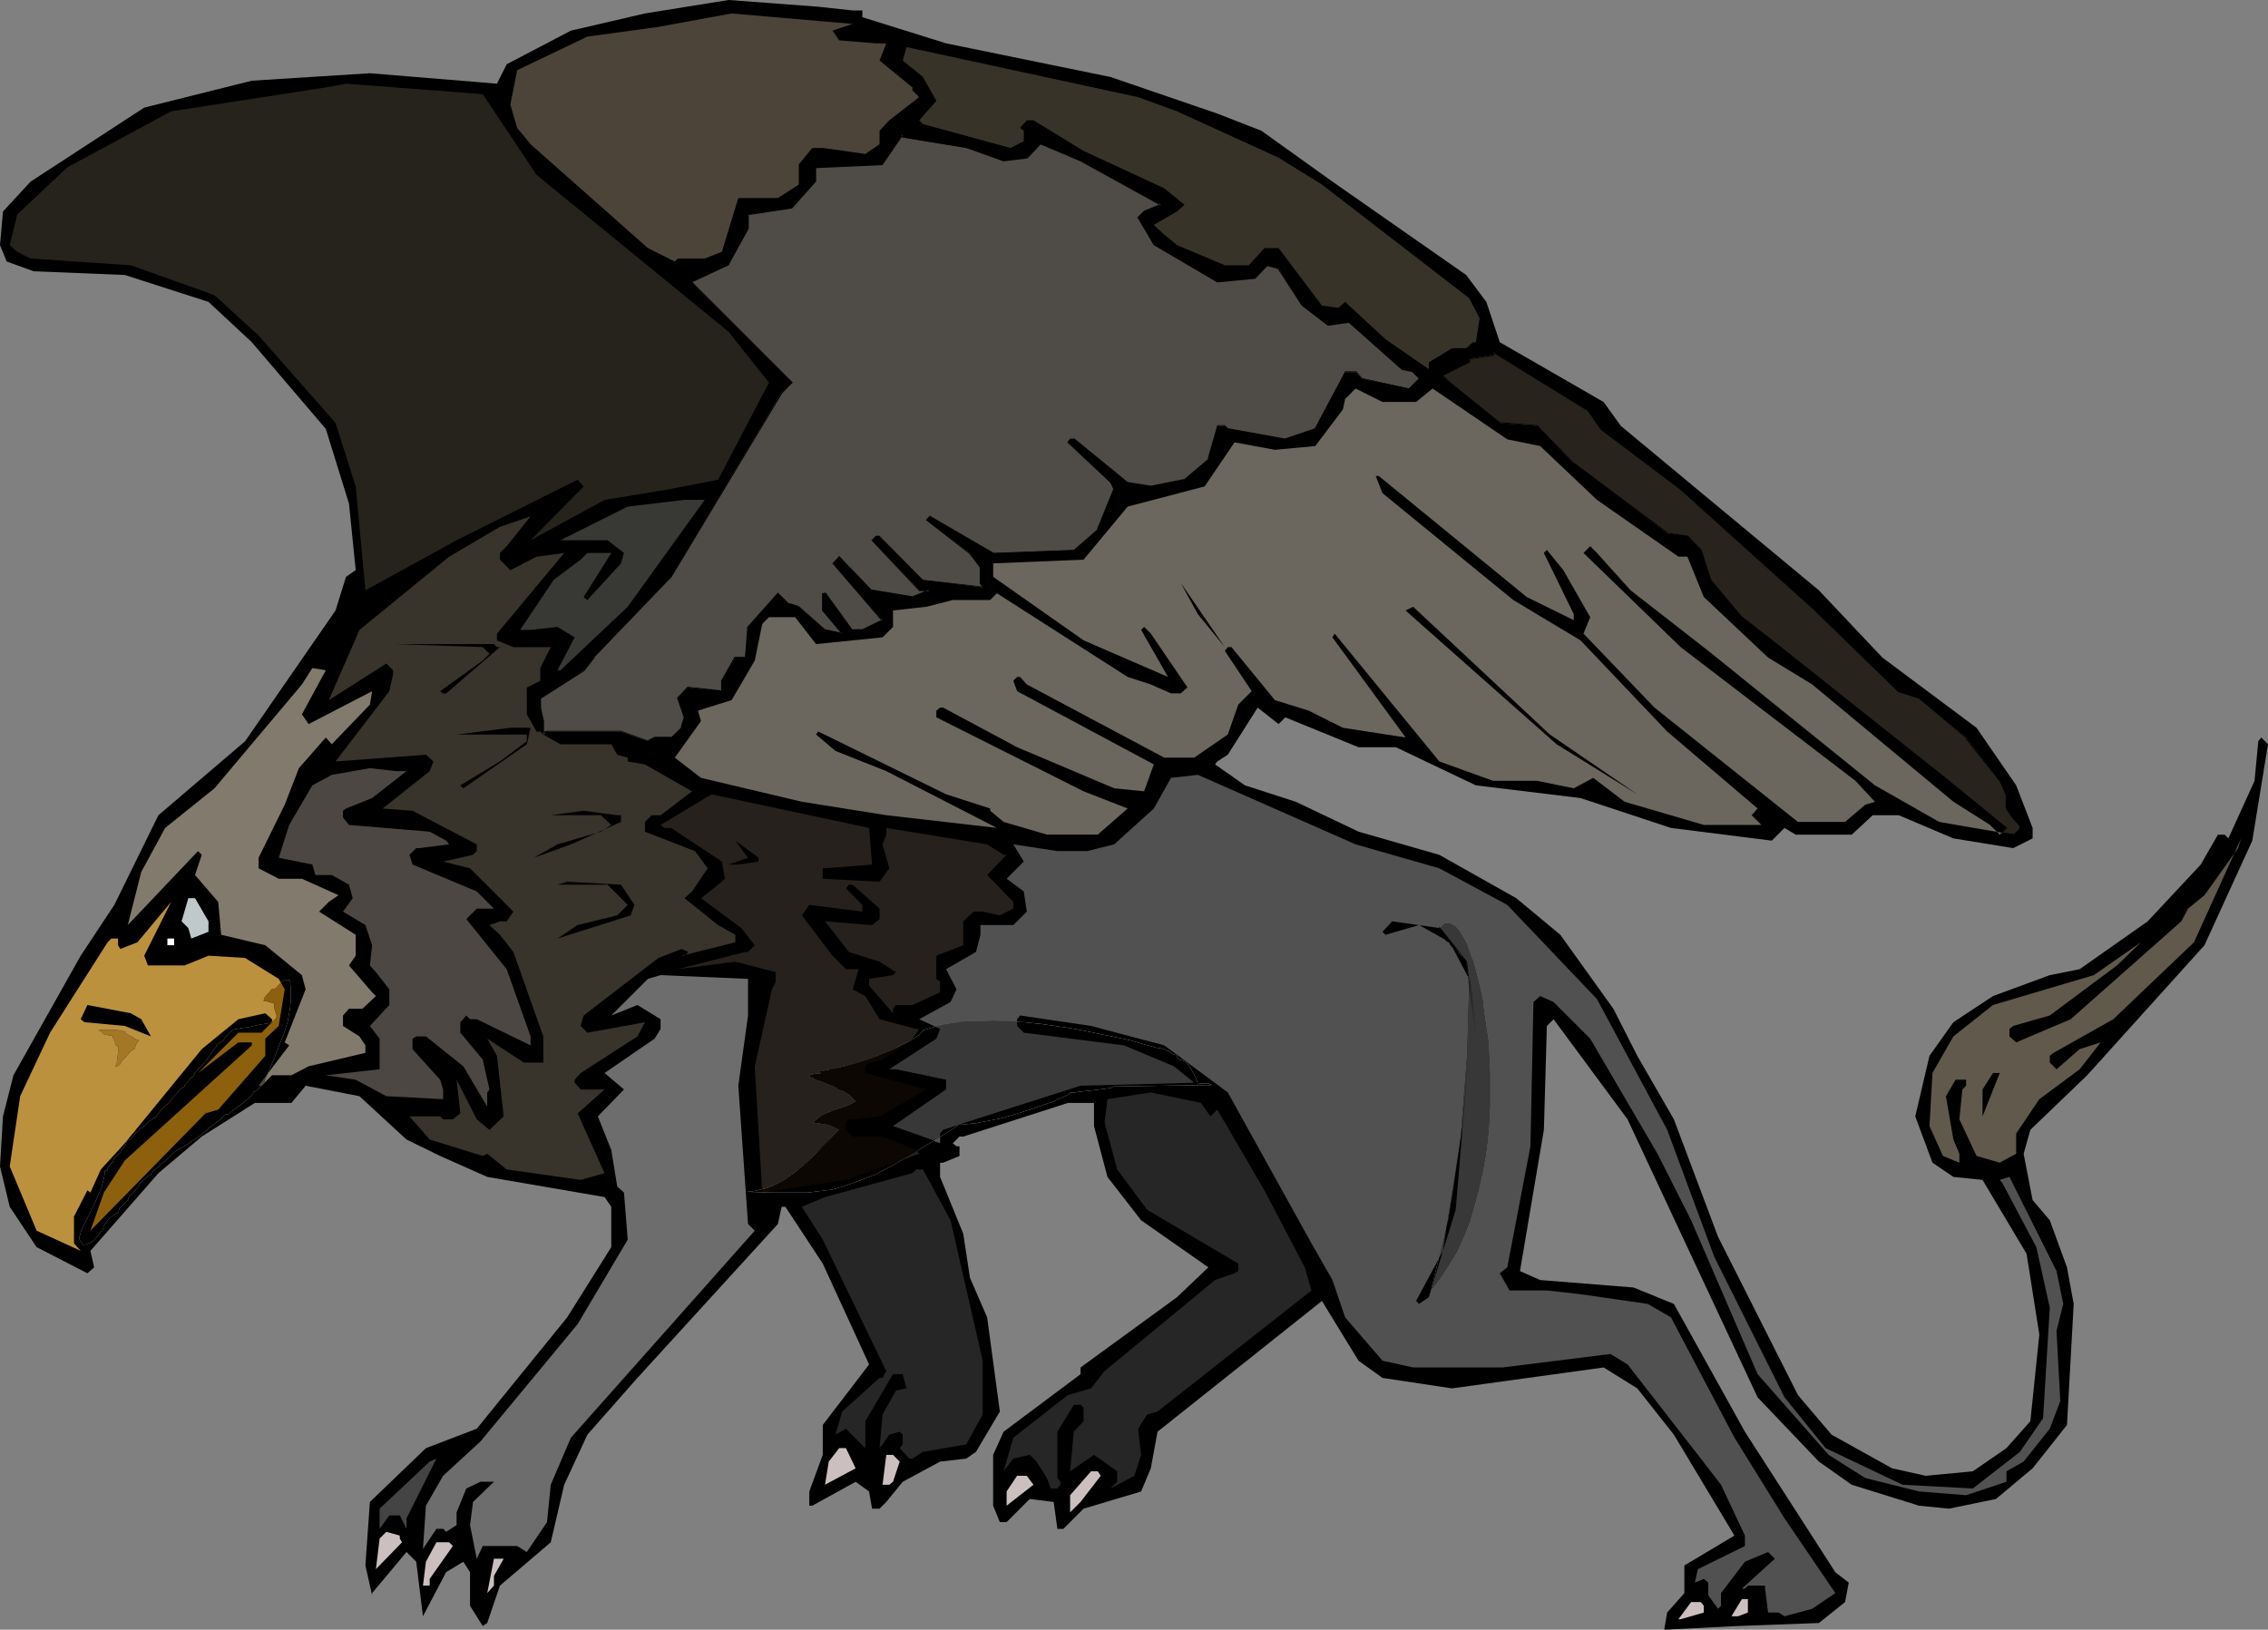 <?xml version="1.0" encoding="UTF-8" standalone="no"?>
<svg
   version="1.0"
   width="129.766mm"
   height="93.259mm"
   id="svg78"
   sodipodi:docname="Griffin 09.wmf"
   xmlns:inkscape="http://www.inkscape.org/namespaces/inkscape"
   xmlns:sodipodi="http://sodipodi.sourceforge.net/DTD/sodipodi-0.dtd"
   xmlns="http://www.w3.org/2000/svg"
   xmlns:svg="http://www.w3.org/2000/svg">
  <rect width="100%" height="100%" fill="#808080" stroke="none"/>
  <sodipodi:namedview
     id="namedview78"
     pagecolor="#ffffff"
     bordercolor="#000000"
     borderopacity="0.25"
     inkscape:showpageshadow="2"
     inkscape:pageopacity="0.0"
     inkscape:pagecheckerboard="0"
     inkscape:deskcolor="#d1d1d1"
     inkscape:document-units="mm" />
  <defs
     id="defs1">
    <pattern
       id="WMFhbasepattern"
       patternUnits="userSpaceOnUse"
       width="6"
       height="6"
       x="0"
       y="0" />
  </defs>
  <path
     style="fill:#000000;fill-opacity:1;fill-rule:evenodd;stroke:none"
     d="m 184.385,2.263 h 2.101 v 1.455 l 18.099,5.656 35.552,7.273 23.109,7.919 9.534,3.717 15.352,10.99 28.926,20.201 4.363,5.818 2.909,8.727 22.462,12.929 3.717,5.172 42.824,35.555 13.736,14.545 20.362,15.191 8.565,12.444 3.555,9.212 v 2.263 l -4.202,2.101 -12.928,-2.101 -11.797,-5.01 h -5.656 l -4.525,4.202 h -12.12 l -2.424,-1.455 -2.747,2.747 -21.816,-2.747 -19.554,-6.464 -22.624,-2.747 -17.291,-8.242 h -8.08 l -15.837,-6.464 -1.454,1.454 -4.525,-3.555 -6.464,10.182 -2.262,1.454 -0.485,0.646 6.464,4.525 10.989,3.555 13.574,6.464 17.453,5.01 16.645,9.373 9.534,7.919 11.474,16 5.171,10.182 7.918,13.737 9.534,25.373 17.291,34.262 7.272,8.565 13.09,7.273 7.272,1.616 10.181,-0.97 7.272,-5.01 5.171,-5.818 1.939,-18.747 -2.747,-17.454 -9.534,-16 -6.302,-0.646 -4.525,-3.071 -3.717,-10.02 3.07,-13.091 5.171,-7.273 8.565,-5.656 12.282,-4.525 6.464,-1.293 14.706,-10.343 11.474,-12.282 3.717,-6.464 h 1.454 l 0.808,0.808 5.656,-12.444 0.808,-8.565 0.646,-0.808 1.454,1.454 -3.394,20.848 -10.342,22.626 -25.371,28.12 -12.282,11.798 -1.454,5.172 1.939,10.02 3.717,4.364 3.717,10.182 1.454,7.919 -1.454,26.181 -7.434,9.373 -7.918,6.626 -10.181,2.101 -6.464,-0.646 -14.544,-4.525 -7.11,-5.01 -13.251,-13.899 -28.118,-60.12 -15.998,-21.656 -1.454,1.455 -0.646,22.464 -5.171,30.545 4.363,1.939 20.2,1.616 8.726,3.555 15.352,27.636 19.554,30.383 2.909,2.263 -0.808,4.202 -5.656,4.525 -17.453,0.646 -15.998,0.808 0.646,-3.717 3.717,-4.202 v -5.98 l 10.827,-6.464 -13.09,-21.818 -7.918,-10.02 -7.272,-4.525 -32.805,4.525 -15.029,-2.263 -5.171,-3.717 -7.918,-12.929 -35.552,28.282 -1.454,7.919 -2.101,5.01 -12.443,3.717 -4.363,4.364 h -1.293 l -0.808,-5.818 -5.171,-0.646 -5.01,5.01 h -1.454 l -1.454,-3.555 v -10.99 l 2.262,-5.01 16.645,-12.444 v -1.455 l 20.846,-15.192 6.787,-6.464 -14.544,-10.182 -7.272,-9.373 -2.909,-10.99 v -5.01 h -5.656 l -22.624,7.273 h -0.808 l -1.454,1.454 0.808,0.646 h 0.646 v 2.101 l -3.555,1.455 h -0.646 v 3.071 l 5.01,12.282 1.454,9.535 3.717,8.565 2.747,20.363 -5.171,8.727 -2.101,1.454 -5.656,0.646 -8.08,4.364 -3.555,4.364 -1.454,1.454 h -1.616 l -0.646,-3.717 -2.909,-2.101 -9.373,5.172 h -0.646 v -3.071 l 2.909,-7.919 v -6.464 l 10.019,-13.091 -10.019,-21.818 -8.08,-12.283 h -0.808 l -0.808,3.717 -30.381,33.292 -10.827,12.283 -5.01,10.828 -2.909,12.444 -10.989,9.373 -2.747,8.081 -0.97,0.646 -2.747,-4.364 v -7.273 l -1.454,-2.263 -3.717,2.263 -5.01,9.535 -1.454,-11.798 -2.101,-2.101 -7.434,8.889 v 0.485 l -1.454,-6.464 0.97,-13.737 12.12,-11.636 10.989,-4.202 19.554,-24.08 9.534,-15.191 v -8.727 l -1.454,-2.101 -25.371,-4.364 -10.181,-4.525 -7.272,-3.555 -10.181,-9.373 -11.635,-2.263 -3.07,3.717 h -7.918 l -11.474,7.273 -9.373,7.919 -14.706,16.808 0.808,3.555 -1.454,1.293 L 7.918,269.73 2.101,261.003 0,252.276 0.646,241.448 2.909,232.559 17.453,206.701 l 7.272,-10.99 9.534,-19.393 18.746,-16 19.554,-28.282 2.262,-7.273 2.101,-1.455 L 75.467,108.926 70.458,92.765 54.459,74.018 45.086,65.291 26.987,59.473 7.272,58.665 1.454,56.564 0,53.009 0.646,45.736 6.626,39.272 31.189,23.272 54.459,17.454 79.992,15.838 l 27.472,2.263 2.101,-4.202 L 123.462,6.626 139.461,2.909 157.56,0 176.952,1.455 Z"
     id="path1" />
  <path
     style="fill:#4c4438;fill-opacity:1;fill-rule:evenodd;stroke:none"
     d="m 180.022,6.626 1.454,2.101 7.918,0.646 h 2.262 l -1.454,3.717 7.11,5.818 v 0.646 l 1.454,1.455 -6.464,5.01 -2.101,2.263 v 2.909 l -3.07,2.101 -9.211,-1.293 h -2.262 l -2.909,3.555 v 4.364 l -4.525,2.909 h -8.565 l -3.555,11.636 -3.717,1.455 h -5.818 l -0.646,0.646 -5.818,-2.909 -25.371,-22.464 -2.909,-3.555 -1.454,-5.01 1.454,-7.434 15.19,-7.273 15.352,-2.101 15.837,-2.909 26.179,2.263 z"
     id="path2" />
  <path
     style="fill:#383328;fill-opacity:1;fill-rule:evenodd;stroke:none"
     d="m 246.117,21.01 8.403,3.071 21.978,10.02 9.373,5.818 31.835,24.565 2.262,4.364 -0.808,5.172 h -0.646 l -1.454,1.293 h -3.07 l -5.01,3.071 v 1.455 l -9.373,-6.464 -8.726,-8.081 -1.454,1.293 -3.555,-0.485 -9.373,-12.444 h -3.07 l -3.394,3.717 h -5.171 l -10.342,-4.364 -2.747,-2.263 -2.262,-2.101 5.01,-2.909 1.616,-1.455 -4.363,-3.555 -17.453,-8.081 -10.827,-6.626 h -1.454 l -1.454,1.616 0.808,0.646 v 2.263 l -2.909,1.455 -18.907,-5.172 -0.808,-0.808 3.717,-4.202 -2.909,-5.172 -4.363,-3.555 0.808,-2.909 20.2,4.364 z"
     id="path3" />
  <path
     style="fill:#26231c;fill-opacity:1;fill-rule:evenodd;stroke:none"
     d="m 116.029,37.817 41.531,33.938 8.726,10.99 -10.989,21.01 -10.827,2.101 -13.736,2.263 -15.998,8.727 11.474,-11.636 -1.293,-1.455 L 98.737,116.845 79.022,127.673 76.922,105.209 72.558,91.472 55.914,72.564 46.379,63.837 28.28,57.372 6.626,55.918 3.717,54.463 2.101,53.009 3.717,46.383 14.544,36.201 37.006,24.08 70.458,18.909 l 4.363,-0.808 29.573,2.263 z"
     id="path4" />
  <path
     style="fill:#38332b;fill-opacity:1;fill-rule:evenodd;stroke:none"
     d="m 208.949,31.999 8.08,2.747 5.01,-0.646 2.909,-2.909 8.726,3.555 17.453,9.535 -3.717,1.455 -1.293,1.293 3.394,5.98 13.736,7.919 8.08,-0.808 2.909,-2.747 2.262,0.646 5.01,8.081 5.818,4.202 4.363,-0.646 11.635,10.182 2.262,0.646 1.293,1.455 -2.101,2.101 -10.181,-2.101 -1.454,-1.455 h -2.262 l -6.464,12.282 -6.464,2.263 -12.443,-2.263 -0.646,-0.646 h -1.616 l -1.939,7.273 -5.171,4.364 -7.272,1.455 -5.01,-0.808 -11.635,-9.373 h -0.808 l -0.485,0.646 9.211,8.727 0.808,1.454 -3.555,8.727 -5.171,4.364 -17.453,0.646 -13.736,-7.919 -0.646,0.808 9.373,7.111 2.262,3.071 v 3.394 l 0.485,0.97 -12.928,-1.616 -9.373,-9.373 h -0.808 l -0.808,0.808 10.181,10.828 h 2.262 l -3.717,1.455 -8.726,-1.455 -7.11,-7.273 -1.454,1.455 10.827,12.282 -4.363,2.101 h -2.101 l -5.979,-7.919 h -0.485 v 3.717 l 4.202,5.01 -3.717,-0.808 -5.656,-5.01 -2.101,-0.646 -2.424,-2.263 -6.464,7.273 -0.646,6.626 h -2.101 l -2.909,5.01 v 2.263 l -7.272,-0.808 -2.262,2.263 1.454,4.202 -0.646,2.263 -2.262,2.101 h -3.555 l -1.454,0.808 -5.818,-2.101 h -15.998 l -0.808,0.646 3.717,2.101 h 10.989 l 1.293,2.263 2.262,0.646 v 0.808 l 3.717,0.646 10.181,5.818 -6.787,5.172 h -1.939 l -1.454,1.455 v 2.101 l 10.827,4.202 2.747,3.717 -3.394,5.01 -1.616,1.454 7.272,5.818 3.717,2.101 v 1.616 l -11.635,2.909 h 0.646 l 0.808,-0.808 -1.454,-0.646 -5.01,1.939 -16.16,12.444 -0.646,2.263 1.454,1.454 12.443,-2.263 -1.616,3.071 -12.282,7.919 -1.293,1.454 v 0.646 l 1.293,1.455 h 5.171 l -5.818,5.172 5.818,12.929 -5.171,1.455 -15.998,-2.263 -4.202,-3.394 -0.97,0.485 -11.474,-3.555 -4.363,-5.01 h 6.626 l 0.646,0.646 h 2.101 l 1.616,-1.293 -0.808,-7.273 4.363,8.565 2.747,2.263 3.07,-2.909 -1.454,-13.091 -2.101,-3.717 7.918,5.172 h 4.202 v -5.656 l -6.464,-18.262 -2.909,-3.717 -2.262,-2.101 2.262,-0.808 h 1.454 l 1.454,-2.101 -9.373,-9.373 -5.818,-1.454 6.464,-1.455 0.808,-0.808 v -1.454 l -13.898,-7.273 -6.464,-0.485 10.181,-8.081 0.808,-2.101 -1.616,-1.454 -19.554,1.454 11.635,-15.191 0.808,-3.717 v -0.808 l -1.454,-1.455 -12.443,7.919 6.626,-15.192 19.392,-15.838 10.989,-6.464 6.626,-2.263 0.646,-0.808 -5.818,7.273 -1.454,1.454 v 1.455 l 2.262,2.263 5.656,-2.909 5.979,-0.808 -14.544,17.454 v 1.455 l 3.555,1.454 h 8.08 l -2.262,4.525 v 2.747 l -2.909,1.455 v 5.818 l 2.101,3.717 h 0.808 l 0.646,0.646 v -2.909 l -0.646,-2.909 v -2.101 l 9.373,-5.98 2.262,-2.747 16.645,-17.454 23.917,-39.918 2.262,-2.101 -19.715,-19.555 -1.939,-2.263 7.918,-3.555 4.202,-7.919 v -3.071 l 9.534,-1.455 5.171,-5.656 v -3.071 l 14.382,-0.646 4.363,-6.464 v 0.646 z"
     id="path5" />
  <path
     style="fill:#000000;fill-opacity:1;fill-rule:evenodd;stroke:none"
     d="m 208.949,49.938 -1.454,1.455 -17.291,-5.01 -8.08,-3.555 h 4.363 l 17.453,7.111 h 2.101 l 0.808,-0.485 -5.01,-8.242 -3.07,-1.293 -2.101,-3.717 12.282,12.444 z"
     id="path6" />
  <path
     style="fill:#000000;fill-opacity:1;fill-rule:evenodd;stroke:none"
     d="m 241.592,55.918 -0.646,2.747 -16.806,-4.202 -10.666,-4.525 -0.97,0.808 6.626,7.273 -0.646,2.101 -1.454,1.455 0.646,0.808 h -14.382 v -1.455 l 5.01,1.455 7.918,-2.263 1.454,-1.455 -0.646,-2.747 -3.555,-3.717 -0.97,-3.555 h 0.97 l 0.646,-0.646 5.01,4.202 20.362,5.172 0.646,-0.808 -9.211,-8.565 -10.342,-8.081 18.907,13.091 z"
     id="path7" />
  <path
     style="fill:#000000;fill-opacity:1;fill-rule:evenodd;stroke:none"
     d="m 175.659,65.291 -1.454,1.293 h -3.555 l -3.717,-2.747 v -1.455 l 4.363,2.909 h 2.101 v -4.364 l -8.565,-12.929 10.827,15.192 z"
     id="path8" />
  <path
     style="fill:#000000;fill-opacity:1;fill-rule:evenodd;stroke:none"
     d="m 206.04,78.382 -2.101,0.646 -11.635,-4.202 -9.373,-5.98 18.907,8.727 h 2.101 l 1.616,-1.455 -5.979,-8.727 -10.989,-10.02 17.453,16 z"
     id="path9" />
  <path
     style="fill:#000000;fill-opacity:1;fill-rule:evenodd;stroke:none"
     d="m 236.582,74.826 -0.646,1.939 -5.979,1.616 -16.483,-4.364 -0.97,-0.646 16.16,3.394 5.656,-0.646 v -2.101 l -5.01,-5.172 -8.726,-5.01 10.827,5.818 z"
     id="path10" />
  <path
     style="fill:#000000;fill-opacity:1;fill-rule:evenodd;stroke:none"
     d="m 261.307,72.564 v 2.747 l -3.717,2.263 -13.736,-3.555 -2.262,-1.455 -0.646,-0.808 v -2.101 l 5.818,4.364 9.373,2.101 2.101,-0.808 h 0.808 l 0.646,-0.485 V 72.564 l -7.11,-7.273 6.464,5.01 z"
     id="path11" />
  <path
     style="fill:#000000;fill-opacity:1;fill-rule:evenodd;stroke:none"
     d="m 276.497,81.937 -1.454,1.616 -8.726,-3.071 -2.262,-2.101 2.262,-0.808 5.656,3.717 h 1.454 l 1.616,-1.455 -3.07,-3.717 -0.646,0.646 -0.646,-0.646 0.646,-0.808 -2.909,-4.202 8.08,8.727 z"
     id="path12" />
  <path
     style="fill:#6b665e;fill-opacity:1;fill-rule:evenodd;stroke:none"
     d="m 346.147,92.765 17.291,13.091 29.088,26.181 18.099,17.454 4.363,1.454 10.181,8.565 7.272,9.373 1.454,2.909 v 3.071 l 1.454,1.939 1.454,1.616 v 0.646 l -1.454,1.455 -15.998,-2.747 -13.898,-7.919 -36.037,-29.09 -16.806,-13.091 -7.272,-8.081 -1.454,-1.454 -1.454,1.454 21.008,20.363 37.814,28.929 4.202,4.525 -2.101,0.646 -4.363,3.717 h -10.181 l -31.027,-24.727 -15.352,-16 1.454,-3.555 -5.818,-10.182 -3.555,-4.364 -0.646,0.646 6.464,13.252 v 1.293 l -10.181,-5.01 -31.997,-26.181 h -0.646 l 1.454,3.717 28.28,23.11 14.544,8.727 18.746,19.717 19.554,16.646 -1.293,1.455 2.101,2.101 h -12.443 l -17.13,-5.01 -6.787,-5.172 -4.202,2.263 -7.918,-1.616 h -9.534 l -11.635,-4.202 -22.624,-27.636 -0.485,0.808 15.837,21.656 -13.574,-2.101 -7.434,-3.717 -7.272,-2.263 -8.726,-10.666 -0.646,-0.808 h -0.808 l -0.646,0.808 5.818,8.727 -2.909,2.909 -2.262,6.464 -7.272,5.01 h -6.464 l -29.734,-15.838 -1.454,-1.616 h -0.646 l -0.808,0.808 0.808,2.263 29.573,15.838 -2.101,5.818 -6.464,-0.646 -21.008,-8.889 -15.998,-8.565 h -0.646 l -0.808,0.646 v 1.455 l 31.835,16 9.534,3.717 -6.464,5.656 h -10.989 l -9.373,-2.747 -2.909,-2.424 v -0.485 l -9.534,-3.071 -27.634,-13.575 -0.485,0.646 4.202,3.555 10.989,4.364 23.917,12.282 -23.917,-2.747 -18.261,-2.909 -21.816,-5.172 -5.656,-4.364 5.656,-7.919 -0.646,-2.263 7.272,-2.263 5.01,-8.565 1.616,-7.919 1.454,-1.455 h 5.656 l 4.525,5.818 14.382,-1.455 2.262,-2.263 v -3.555 l 7.272,-0.808 5.656,-1.455 h 8.08 l 1.454,-1.454 28.28,18.101 5.01,1.616 4.363,1.939 h 2.101 l 1.454,-1.293 -7.918,-11.636 -1.454,-1.454 -0.646,0.646 5.818,10.182 -18.261,-7.919 -19.554,-13.737 v -2.909 l 19.554,-0.808 9.534,-11.474 16.645,-4.364 6.464,-9.535 8.726,1.616 8.726,-0.808 5.979,-7.919 0.485,-2.263 2.262,-2.263 5.818,2.909 h 7.272 l 3.555,-2.909 16.16,10.99 7.11,1.455 12.282,11.636 17.614,12.282 h 1.939 l 3.555,8.727 13.898,13.091 9.534,5.818 30.542,25.373 7.918,5.01 2.101,2.101 1.454,-1.455 -13.09,-10.828 -37.653,-29.737 -6.464,-5.01 -6.626,-8.081 -2.262,-6.464 -2.909,-2.909 -4.363,-0.646 -20.2,-15.192 -7.918,-8.081 -8.08,-0.646 -10.827,-8.727 -1.454,-1.455 5.656,-2.909 v -0.808 l 5.171,-0.808 v -0.646 l 20.2,12.444 z"
     id="path13" />
  <path
     style="fill:#000000;fill-opacity:1;fill-rule:evenodd;stroke:none"
     d="m 261.792,90.664 -5.01,-2.101 -10.019,-8.727 V 79.028 l 15.998,10.828 z"
     id="path14" />
  <path
     style="fill:#000000;fill-opacity:1;fill-rule:evenodd;stroke:none"
     d="m 192.304,84.846 -1.454,1.455 -7.272,-1.455 V 83.553 l 6.626,1.293 5.01,-3.555 0.808,0.646 z"
     id="path15" />
  <path
     style="fill:#000000;fill-opacity:1;fill-rule:evenodd;stroke:none"
     d="m 240.945,88.563 -2.101,2.101 h -8.888 l -6.464,-2.101 -10.989,-3.071 -1.939,-1.455 V 83.553 l 0.485,-0.808 8.888,4.202 16.645,2.909 2.262,-1.293 1.293,-1.616 -4.202,-5.656 5.01,5.01 z"
     id="path16" />
  <path
     style="fill:#000000;fill-opacity:1;fill-rule:evenodd;stroke:none"
     d="m 210.565,105.209 -1.616,1.454 -10.181,-1.454 -9.373,-4.525 h 3.717 l 12.443,5.172 3.394,-1.454 -0.646,-4.202 -8.726,-13.252 10.989,14.545 z"
     id="path17" />
  <path
     style="fill:#000000;fill-opacity:1;fill-rule:evenodd;stroke:none"
     d="m 229.957,110.866 -2.101,2.263 -7.272,-3.555 -4.363,-4.364 v -0.808 l 10.181,6.464 h 1.454 l 1.454,-1.293 -2.909,-8.081 3.555,7.434 z"
     id="path18" />
  <path
     style="fill:#000000;fill-opacity:1;fill-rule:evenodd;stroke:none"
     d="m 187.941,114.583 v 2.263 l -5.01,-2.263 -0.808,-0.646 3.555,2.101 v -4.364 l -6.464,-7.919 7.918,9.373 z"
     id="path19" />
  <path
     style="fill:#383835;fill-opacity:1;fill-rule:evenodd;stroke:none"
     d="m 135.744,131.229 -14.544,13.737 h -0.646 l 3.717,-7.111 -3.717,-2.263 -5.818,0.646 h -2.262 l 7.272,-10.828 5.818,-4.364 1.454,-1.455 h 5.171 l -5.979,9.535 0.808,0.646 7.272,-7.919 0.646,-2.263 -3.555,-2.747 h -10.181 l 14.544,-7.273 12.282,-1.454 h 4.363 z"
     id="path20" />
  <path
     style="fill:#000000;fill-opacity:1;fill-rule:evenodd;stroke:none"
     d="m 259.045,132.845 -3.717,-6.788 9.534,13.899 z"
     id="path21" />
  <path
     style="fill:#000000;fill-opacity:1;fill-rule:evenodd;stroke:none"
     d="m 354.065,171.793 -17.453,-10.828 -31.027,-27.474 -1.616,-1.454 1.616,-0.808 29.573,27.636 z"
     id="path22" />
  <path
     style="fill:#000000;fill-opacity:1;fill-rule:evenodd;stroke:none"
     d="m 243.854,132.037 2.909,3.555 z"
     id="path23" />
  <path
     style="fill:#000000;fill-opacity:1;fill-rule:evenodd;stroke:none"
     d="m 284.416,132.037 2.909,3.555 z"
     id="path24" />
  <path
     style="fill:#000000;fill-opacity:1;fill-rule:evenodd;stroke:none"
     d="m 107.464,139.956 h 0.646 l -11.635,10.02 h -0.646 l -0.646,-0.485 9.211,-6.626 1.454,-1.455 -1.454,-1.455 -18.746,-0.646 h 21.17 z"
     id="path25" />
  <path
     style="fill:#827a6d;fill-opacity:1;fill-rule:evenodd;stroke:none"
     d="m 65.286,154.501 1.454,2.101 13.736,-7.111 -0.485,2.909 -8.242,8.565 -1.293,-1.454 -5.818,6.626 -3.07,7.919 -5.656,11.474 v 2.263 l 4.363,2.263 h 5.01 l 7.918,3.555 -2.101,1.454 -2.101,2.101 7.918,5.01 v 4.525 l -1.454,2.101 5.01,5.818 0.808,0.808 -2.909,2.747 h -2.909 l -1.293,1.454 v 2.263 l 3.555,2.263 1.293,1.939 v 1.616 l -12.282,2.909 -3.717,1.939 h -4.202 l -2.262,2.263 h -0.646 l 6.626,-8.727 -0.97,-0.646 4.525,-11.474 -0.808,-3.071 -7.918,-6.464 -9.534,-2.263 -0.646,-7.111 -5.01,-5.818 1.454,-4.364 -0.808,-0.808 -15.19,16 2.909,-11.474 5.171,-9.535 10.666,-8.565 18.907,-22.464 2.262,-3.555 2.909,0.485 z"
     id="path26" />
  <path
     style="fill:#000000;fill-opacity:1;fill-rule:evenodd;stroke:none"
     d="m 113.928,160.965 -13.736,9.535 -0.646,-0.646 8.565,-5.172 5.818,-4.364 v -1.455 H 98.737 l 11.635,-1.455 h 4.363 z"
     id="path27" />
  <path
     style="fill:#4c4742;fill-opacity:1;fill-rule:evenodd;stroke:none"
     d="m 87.91,166.783 -7.434,5.818 -5.656,2.263 -0.646,0.485 v 1.454 l 1.293,1.616 17.453,1.455 3.555,1.939 0.646,0.808 -6.464,0.808 h -0.646 l -1.454,1.454 0.646,2.101 13.898,5.818 3.717,3.717 h -3.717 l -2.262,2.263 8.726,10.828 5.171,14.545 v 1.939 l -11.635,-5.656 h -1.454 l -0.808,-0.808 -1.293,1.455 v 2.263 l 4.848,5.818 1.454,6.464 -0.485,0.646 v 3.071 l -5.171,-8.727 -8.08,-6.464 h -2.101 l -0.808,0.485 v 2.263 l 5.979,6.626 0.646,2.101 v 2.101 l -12.282,-0.646 -6.626,-3.555 -6.464,-0.97 11.635,-1.293 v -6.626 l -1.616,-2.101 -0.485,-0.646 4.202,-4.525 v -3.394 l -2.909,-3.717 -1.293,-1.455 0.485,-4.364 -1.454,-4.364 -4.848,-2.909 2.101,-2.909 -0.808,-2.909 -3.717,-2.101 h -3.555 l -0.646,-2.263 -7.272,-1.455 2.262,-7.111 5.01,-8.565 4.202,-2.263 8.242,-1.454 5.656,0.646 z"
     id="path28" />
  <path
     style="fill:#515151;fill-opacity:1;fill-rule:evenodd;stroke:none"
     d="m 311.241,187.793 14.706,7.919 19.392,20.363 15.19,28.282 10.181,27.474 15.19,30.383 8.888,10.99 16.645,7.919 15.19,0.808 10.181,-7.919 5.01,-7.273 1.454,-23.919 -2.909,-13.091 -7.272,-13.737 -0.646,-0.808 2.101,-0.646 10.181,20.363 1.454,7.111 -1.454,5.818 0.808,15.192 -2.262,5.98 -5.656,7.111 -3.717,2.101 v 2.263 l -8.726,2.909 -10.181,-0.808 -11.635,-2.909 -7.918,-5.01 -15.352,-17.454 -14.382,-33.292 -7.272,-14.383 -14.544,-24.888 -7.918,-7.919 -2.909,-1.293 -1.454,1.293 -0.646,31.191 -5.01,26.181 -1.616,1.293 2.101,3.717 h 8.08 l 7.272,0.808 14.544,2.101 5.01,2.909 13.736,26.02 10.827,17.454 10.989,16.161 -5.01,3.394 -5.979,1.616 -1.293,-0.808 h -2.262 l -0.646,-5.172 v -0.646 h -3.717 l -0.646,0.646 h -0.646 l 7.11,-6.464 -1.454,-1.455 -5.01,2.101 -5.171,6.788 v 2.747 l -0.646,0.646 -2.101,-2.909 v -2.747 l -0.97,-0.808 -1.939,0.808 0.646,-2.909 10.181,-5.01 v -2.263 l -5.171,-10.99 -4.363,-5.656 -15.837,-20.363 -3.717,-2.263 -23.27,2.909 h -19.392 l -6.626,-1.455 -8.08,-9.373 -2.747,-8.081 -4.525,-7.919 -18.099,-32.646 -13.736,-10.182 -15.837,-4.202 -15.352,-2.263 -0.646,0.808 v 1.455 l 1.454,1.454 21.654,2.747 10.827,4.525 4.363,3.555 -24.563,0.646 -29.734,9.535 -0.646,0.808 v 2.101 l -10.181,-3.717 11.474,-7.919 v -2.101 l -10.827,-2.263 h -1.454 l 10.181,-6.626 0.808,-2.101 -4.525,-2.101 6.787,-3.717 1.293,-2.747 -2.262,-4.364 6.464,-3.717 0.97,-3.717 v -2.101 h 7.11 l 2.909,-2.909 -0.646,-4.364 -3.717,-2.747 3.717,-3.717 -2.262,-3.717 9.534,1.454 h 6.464 l 5.818,-1.454 8.565,-7.757 3.717,-6.626 5.818,-0.646 34.098,15.03 z"
     id="path29" />
  <path
     style="fill:#26211c;fill-opacity:1;fill-rule:evenodd;stroke:none"
     d="m 188.587,186.985 -10.181,0.808 h -0.485 v 2.263 l 12.282,0.646 2.101,-2.909 -1.454,-5.172 0.808,-2.101 v -1.455 l 21.816,3.555 3.555,2.263 h 0.646 l -4.202,4.364 5.656,5.818 v 1.455 l -2.909,1.455 -3.717,-0.808 h -1.939 l -2.262,2.101 v 5.172 l -5.818,2.263 v 5.01 l 0.808,0.646 v 2.263 l -5.979,2.747 h -3.555 l -0.646,0.808 v 0.97 l -5.171,-5.98 v -1.455 l 5.171,-0.808 0.646,-0.646 -3.555,-2.263 -6.626,-2.101 -5.171,-6.626 10.181,0.808 1.616,-1.293 v -2.263 l -5.818,-5.172 h -0.808 l -0.646,0.808 3.555,3.555 v 1.455 l -11.474,-1.455 -1.616,2.263 6.626,8.727 2.909,2.909 h 2.747 l -1.293,4.364 2.747,1.455 3.07,5.01 7.918,2.101 h 0.646 l -1.454,2.101 -6.464,4.525 -2.262,0.646 h -0.646 l -0.808,0.808 v 1.455 l 13.251,3.555 -10.181,5.818 -5.171,0.646 h -1.454 l -0.646,0.646 v 1.616 l 1.454,1.455 h 6.464 l 7.272,2.909 0.646,0.808 -15.837,5.656 -18.099,2.747 -1.616,-27.312 3.717,-16.646 0.808,-1.616 v -2.101 l -8.726,-2.263 -12.443,1.616 14.544,-3.717 h 0.646 l 1.454,-1.454 -2.909,-3.717 -8.726,-6.464 3.717,-2.909 1.454,-1.293 -0.646,-3.717 -10.989,-7.273 h -1.454 l -0.808,-0.646 10.989,-6.626 34.098,7.273 z"
     id="path30" />
  <path
     style="fill:#000000;fill-opacity:1;fill-rule:evenodd;stroke:none"
     d="m 134.289,176.318 v 1.455 l -10.827,4.848 -8.08,2.909 5.171,-2.909 9.373,-2.747 2.262,-1.455 -2.262,-2.101 h -10.827 l 7.11,-0.97 7.272,0.97 z"
     id="path31" />
  <path
     style="fill:#60594c;fill-opacity:1;fill-rule:evenodd;stroke:none"
     d="m 457.004,220.438 -12.928,7.273 -0.808,0.646 v 1.454 l 1.454,1.455 5.01,-4.364 4.525,-1.455 0.646,-0.808 -5.171,6.626 -8.726,6.464 -5.01,7.434 v 4.364 l -3.555,1.939 -5.01,-1.455 -3.717,-7.919 0.646,-6.464 0.808,-0.808 v -1.293 h -2.262 l -2.101,3.555 1.616,9.373 1.293,3.071 v 1.939 l -3.555,-1.455 -2.909,-6.464 0.646,-11.474 4.525,-7.919 8.565,-6.788 21.816,-6.464 10.181,-7.111 -5.171,5.01 -14.544,10.828 -7.918,2.263 -0.808,0.646 v 1.616 l 1.454,1.293 11.797,-5.01 23.917,-21.171 1.454,-2.747 3.555,-2.909 7.272,-10.182 0.646,-2.101 -10.181,22.464 z"
     id="path32" />
  <path
     style="fill:#000000;fill-opacity:1;fill-rule:evenodd;stroke:none"
     d="m 164.024,185.53 v 0.808 l -4.363,0.646 h -2.101 l 4.202,-1.455 -2.747,-3.717 4.202,3.071 z"
     id="path33" />
  <path
     style="fill:#000000;fill-opacity:1;fill-rule:evenodd;stroke:none"
     d="m 137.198,195.712 -0.808,2.263 -15.837,5.01 4.363,-2.909 8.565,-2.101 2.262,-2.263 -4.363,-4.364 h -10.827 l 2.101,-0.646 11.635,0.646 z"
     id="path34" />
  <path
     style="fill:#bfc9cc;fill-opacity:1;fill-rule:evenodd;stroke:none"
     d="m 45.086,199.267 v 2.263 l -3.717,1.455 -0.646,-2.263 -1.454,-1.455 1.454,-5.01 h 1.454 z"
     id="path35" />
  <path
     style="fill:#bc913d;fill-opacity:1;fill-rule:evenodd;stroke:none"
     d="m 31.997,208.802 h 7.918 l 5.171,-2.101 7.918,0.485 7.272,4.525 1.293,2.263 -1.293,7.919 -2.909,2.747 v 3.717 l -10.181,11.636 -2.747,0.808 -24.886,25.373 2.909,-8.242 4.525,-6.949 27.472,-24.888 v -0.646 h -2.909 l -8.726,6.626 8.726,-8.727 h 5.01 l 2.262,-2.263 v -0.646 l -1.454,-1.293 -5.818,1.293 -7.918,6.464 -16.645,20.363 -5.171,5.656 -2.262,5.01 -0.646,-0.485 -2.909,5.656 v 5.818 l 1.454,1.616 -9.534,-4.364 -5.818,-13.899 2.262,-15.192 6.464,-13.737 12.443,-19.555 0.808,-0.808 h 1.454 v 1.455 l 0.485,0.808 3.717,-1.454 7.272,-8.727 -5.818,11.636 z"
     id="path36" />
  <path
     style="fill:#000000;fill-opacity:1;fill-rule:evenodd;stroke:none"
     d="m 317.059,207.994 2.101,15.353 -1.454,-11.636 -4.202,-7.919 -6.626,-3.717 -7.272,2.101 -0.646,-0.646 2.101,-2.263 10.181,1.455 z"
     id="path37" />
  <path
     style="fill:#ffffff;fill-opacity:1;fill-rule:evenodd;stroke:none"
     d="m 37.653,204.439 h -1.454 v -1.455 h 1.454 z"
     id="path38" />
  <path
     style="fill:#6d6d6d;fill-opacity:1;fill-rule:evenodd;stroke:none"
     d="m 161.761,219.63 -2.101,15.192 2.101,29.898 1.454,1.455 -39.754,44.766 -4.363,10.182 -0.808,8.081 -4.363,6.464 -2.101,-1.293 h -7.434 l -1.293,2.747 -1.454,-7.273 0.646,-5.01 4.525,-4.364 h -2.909 l -3.07,1.454 -2.101,5.172 v 2.747 l -2.262,1.455 -0.646,-0.646 h -1.454 l -2.909,4.364 0.646,-9.373 3.717,-6.464 8.08,-7.434 21.008,-25.373 10.827,-18.262 -0.808,-10.182 -1.454,-1.293 -1.293,-7.919 -2.909,-7.273 5.656,-5.818 -4.202,-3.555 10.827,-7.434 1.293,-2.101 v -2.101 l -5.01,-3.071 -5.656,2.263 7.918,-7.919 2.747,-0.808 18.907,0.808 z"
     id="path39" />
  <path
     style="fill:#000000;fill-opacity:1;fill-rule:evenodd;stroke:none"
     d="m 30.542,220.438 2.101,3.717 -5.656,-2.263 -8.726,-0.808 -0.808,-0.646 1.454,-3.071 9.373,1.778 z"
     id="path40" />
  <path
     style="fill:#000000;fill-opacity:1;fill-rule:evenodd;stroke:none"
     d="m 308.979,280.558 -2.101,1.455 -0.646,-0.646 5.818,-10.828 4.202,-26.989 1.454,-16.646 -2.909,34.747 z"
     id="path41" />
  <path
     style="fill:#000000;fill-opacity:1;fill-rule:evenodd;stroke:none"
     d="m 428.724,241.448 v -5.818 l 2.262,-3.555 h 1.454 z"
     id="path42" />
  <path
     style="fill:#262626;fill-opacity:1;fill-rule:evenodd;stroke:none"
     d="m 261.307,240.802 0.485,0.646 1.454,-1.455 10.181,17.454 8.726,16.646 1.454,5.01 -33.29,26.181 -2.262,0.646 -1.939,3.071 0.646,5.656 -1.454,4.525 -5.171,2.747 1.454,-1.454 v -2.263 l -5.01,-3.555 -5.171,3.555 0.808,-8.565 2.101,-2.263 v -2.909 l -0.646,-0.646 h -1.454 l -3.555,5.818 v 10.02 l 0.646,0.808 v 0.646 l -0.646,0.808 h -1.454 l -0.808,-2.263 -2.262,-3.555 -1.454,-1.454 -3.555,0.808 -2.101,2.747 2.101,-7.273 11.797,-9.212 5.01,-1.455 2.909,-3.717 23.917,-19.717 4.202,-1.454 0.808,-0.485 v -1.616 l -19.715,-11.636 -6.464,-8.727 -2.747,-10.182 0.646,-5.01 9.373,-1.455 10.827,2.263 z"
     id="path43" />
  <path
     style="fill:#262626;fill-opacity:1;fill-rule:evenodd;stroke:none"
     d="m 205.555,263.912 6.949,30.383 v 11.636 l -3.555,6.464 -9.373,1.616 -2.262,1.454 h -0.646 l -2.101,-2.263 0.646,-0.808 v -2.101 l -0.646,-0.646 -2.262,0.646 -1.454,2.101 -0.646,0.808 0.646,-7.273 2.909,-5.172 2.262,-0.485 -0.808,-3.071 h -2.101 l -5.979,10.182 v 5.818 l -4.202,-4.202 -2.262,1.293 1.454,-5.01 8.08,-7.273 h 0.646 l 0.808,-1.454 -13.736,-28.444 -4.525,-7.111 5.01,-2.101 18.907,-5.172 0.808,-0.808 h 1.454 z"
     id="path44" />
  <path
     style="fill:#ccbfbf;fill-opacity:1;fill-rule:evenodd;stroke:none"
     d="m 185.032,317.567 -6.626,3.555 0.808,-5.01 2.262,-2.909 h 1.454 z"
     id="path45" />
  <path
     style="fill:#ccbfbf;fill-opacity:1;fill-rule:evenodd;stroke:none"
     d="m 194.566,316.113 -1.454,4.364 -0.808,0.646 h -1.454 l 0.808,-6.464 h 1.454 z"
     id="path46" />
  <path
     style="fill:#444444;fill-opacity:1;fill-rule:evenodd;stroke:none"
     d="m 87.91,330.658 -1.454,-2.909 h -2.262 l -2.101,2.909 v -4.364 l 10.827,-10.182 1.454,-0.646 -6.464,12.929 z"
     id="path47" />
  <path
     style="fill:#ccbfbf;fill-opacity:1;fill-rule:evenodd;stroke:none"
     d="m 238.037,319.183 -4.363,5.656 -2.262,2.263 v -3.717 l 4.525,-5.172 h 1.454 z"
     id="path48" />
  <path
     style="fill:#ccbfbf;fill-opacity:1;fill-rule:evenodd;stroke:none"
     d="m 223.493,321.123 -5.818,4.525 v -3.071 l 2.262,-3.394 h 2.101 z"
     id="path49" />
  <path
     style="fill:#ccbfbf;fill-opacity:1;fill-rule:evenodd;stroke:none"
     d="m 86.456,332.759 0.485,0.808 -5.656,5.818 0.808,-6.626 1.454,-1.454 2.909,0.808 z"
     id="path50" />
  <path
     style="fill:#ccbfbf;fill-opacity:1;fill-rule:evenodd;stroke:none"
     d="m 97.929,334.375 -5.01,7.111 v 1.454 h -1.454 l 0.646,-5.172 2.262,-4.202 h 2.747 z"
     id="path51" />
  <path
     style="fill:#ccbfbf;fill-opacity:1;fill-rule:evenodd;stroke:none"
     d="m 106.817,340.839 v 2.101 l -1.454,1.616 1.454,-7.434 h 2.101 z"
     id="path52" />
  <path
     style="fill:#ccbfbf;fill-opacity:1;fill-rule:evenodd;stroke:none"
     d="m 377.982,348.758 -2.101,0.808 h -1.454 l 2.262,-3.717 h 1.293 z"
     id="path53" />
  <path
     style="fill:#ccbfbf;fill-opacity:1;fill-rule:evenodd;stroke:none"
     d="m 368.448,347.304 v 1.455 l -5.01,1.454 h -0.485 l 2.747,-3.717 h 2.101 z"
     id="path54" />
  <path
     style="fill:#4f4c47;fill-opacity:1;fill-rule:evenodd;stroke:none"
     d="m 117.483,158.218 0.485,0.162 0.323,-0.162 h 15.998 l 5.818,2.101 1.454,-0.808 h 3.555 l 2.262,-2.101 0.646,-2.263 -1.454,-4.202 2.262,-2.263 7.272,0.808 v -2.263 l 2.909,-5.01 h 2.101 l 0.646,-6.626 6.464,-7.273 2.424,2.263 2.101,0.646 5.656,5.01 3.717,0.808 -4.202,-5.01 v -3.717 h 0.485 l 5.979,7.919 h 2.101 l 4.363,-2.101 -10.827,-12.282 1.454,-1.455 7.11,7.273 8.726,1.455 3.717,-1.455 h -2.262 l -10.181,-10.828 0.808,-0.808 h 0.808 l 9.373,9.373 12.928,1.616 -0.485,-0.97 v -3.394 l -2.262,-3.071 -9.373,-7.111 0.646,-0.808 13.736,7.919 17.453,-0.646 5.171,-4.364 3.555,-8.727 -0.808,-1.454 -9.211,-8.727 0.485,-0.646 h 0.808 l 11.635,9.373 5.01,0.808 7.272,-1.455 5.171,-4.364 1.939,-7.273 h 1.616 l 0.646,0.646 12.443,2.263 6.464,-2.263 6.464,-12.282 h 2.262 l 1.454,1.455 10.181,2.101 2.101,-2.101 -1.293,-1.455 -2.262,-0.646 -11.635,-10.182 -4.363,0.646 -5.818,-4.202 -5.01,-8.081 -2.262,-0.646 -2.909,2.747 -8.08,0.808 -13.736,-7.919 -3.394,-5.98 1.293,-1.293 3.717,-1.455 -17.453,-9.535 -8.726,-3.555 -2.909,2.909 -5.01,0.646 -8.08,-2.747 -13.736,-2.263 v -0.646 l -4.363,6.464 -14.382,0.646 v 3.071 l -5.171,5.656 -9.534,1.455 v 3.071 l -4.202,7.919 -7.918,3.555 1.939,2.263 19.715,19.555 -2.262,2.101 -23.917,39.918 -16.645,17.454 -2.262,2.747 -9.373,5.98 v 2.101 l 0.646,2.909 z m -1.939,-10.343 1.293,-0.646 z"
     id="path55" />
  <path
     style="fill:#000000;fill-opacity:1;fill-rule:evenodd;stroke:none"
     d="m 117.321,158.218 0.646,0.323 0.485,-0.323 h -0.162 15.998 v 0 l 5.818,2.101 1.454,-0.646 v 0 h 3.717 l 2.262,-2.263 0.646,-2.263 -1.454,-4.364 v 0.162 l 2.101,-2.263 v 0 l 7.434,0.97 v -2.424 0 l 2.747,-5.01 v 0 h 2.262 l 0.646,-6.626 -0.162,0.162 6.626,-7.273 h -0.162 l 2.262,2.263 2.262,0.485 v 0 l 5.656,5.172 4.04,0.808 -4.525,-5.333 v 0.162 -3.717 0.162 h 0.485 -0.162 l 5.979,7.919 h 2.262 l 4.525,-2.101 -10.827,-12.606 v 0.162 l 1.454,-1.293 h -0.162 l 7.11,7.273 8.726,1.455 4.363,-1.778 h -2.909 v 0.162 l -10.181,-10.99 v 0.162 l 0.97,-0.808 -0.162,0.162 h 0.808 v -0.162 l 9.211,9.535 13.413,1.454 -0.646,-0.97 v 0 -3.555 l -2.424,-2.909 -9.373,-7.273 0.162,0.323 0.646,-0.97 -0.323,0.162 13.898,7.919 17.614,-0.646 5.171,-4.525 3.555,-8.727 -0.808,-1.616 -9.373,-8.565 v 0 l 0.646,-0.485 h -0.162 0.808 v 0 l 11.635,9.373 5.01,0.808 7.434,-1.455 5.171,-4.525 1.939,-7.273 h -0.162 1.616 -0.162 l 0.808,0.808 12.443,2.263 6.626,-2.263 6.464,-12.444 h -0.162 2.262 v 0 l 1.454,1.455 10.181,2.263 2.262,-2.263 -1.454,-1.616 -2.262,-0.646 v 0 l -11.474,-10.182 -4.525,0.646 v 0 l -5.656,-4.202 v 0 l -5.171,-7.919 -2.262,-0.808 -2.909,2.909 v -0.162 l -8.08,0.808 h 0.162 l -13.736,-7.919 v 0 l -3.394,-5.818 -0.162,0.162 1.454,-1.455 v 0.162 l 3.717,-1.616 -17.614,-9.697 -8.726,-3.555 -2.909,3.071 V 33.938 l -5.01,0.646 v 0 l -8.08,-2.747 v 0 l -13.736,-2.263 0.162,0.162 v -1.131 l -4.686,6.788 h 0.162 l -14.544,0.646 v 3.232 -0.162 l -5.171,5.818 0.162,-0.162 -9.696,1.616 v 3.071 -0.162 l -4.202,7.919 v 0 l -7.918,3.717 2.101,2.263 19.554,19.555 v -0.162 l -2.101,2.263 -23.917,39.756 v 0 l -16.806,17.454 v 0 l -2.101,2.909 v 0 l -9.534,5.818 v 2.263 l 0.646,2.909 v 2.263 h 0.323 v -2.263 l -0.646,-2.909 v -2.101 0.162 l 9.373,-5.98 2.262,-2.909 h -0.162 l 16.806,-17.454 23.917,-39.756 v 0 l 2.262,-2.263 -19.715,-19.717 -2.101,-2.101 v 0.162 l 7.918,-3.717 4.363,-7.919 v -3.071 l -0.162,0.162 9.534,-1.455 5.171,-5.818 v -3.071 0.162 l 14.382,-0.646 4.525,-6.626 h -0.323 v 0.646 l 13.898,2.263 v 0 l 8.08,2.909 5.171,-0.646 2.909,-3.071 h -0.162 l 8.726,3.717 17.291,9.535 V 44.12 l -3.555,1.455 -1.454,1.455 3.555,5.98 13.736,8.081 8.242,-0.808 2.747,-2.909 -0.162,0.162 2.262,0.646 v 0 l 5.171,7.919 5.656,4.364 4.525,-0.646 v 0 l 11.474,10.182 2.424,0.485 h -0.162 l 1.454,1.455 V 81.776 l -2.262,2.263 h 0.162 L 294.596,81.776 v 0 l -1.293,-1.455 h -2.424 l -6.626,12.444 0.162,-0.162 -6.626,2.263 h 0.162 l -12.443,-2.263 0.162,0.162 -0.808,-0.808 h -1.616 l -2.101,7.273 h 0.162 l -5.171,4.364 v 0 l -7.272,1.454 -5.01,-0.808 v 0 l -11.474,-9.373 h -0.97 l -0.646,0.808 9.373,8.727 v 0 l 0.646,1.454 v -0.162 l -3.555,8.727 h 0.162 l -5.171,4.525 v 0 l -17.453,0.646 h 0.162 l -13.898,-8.081 -0.808,0.97 9.373,7.273 v 0 l 2.262,2.909 v 0 3.555 l 0.646,0.808 v -0.162 l -12.928,-1.454 v 0 l -9.373,-9.535 h -0.808 l -0.97,0.97 10.342,10.99 h 2.262 l -0.162,-0.323 -3.555,1.454 v 0 l -8.726,-1.454 v 0.162 l -7.11,-7.434 -1.454,1.616 10.666,12.444 0.162,-0.323 -4.363,2.101 v 0 h -2.101 v 0.162 l -5.818,-8.081 -0.808,0.162 v 3.717 l 4.202,5.01 0.162,-0.162 -3.717,-0.808 0.162,0.162 -5.818,-5.172 -2.101,-0.646 v 0.162 l -2.424,-2.424 -6.626,7.434 -0.485,6.626 v -0.162 h -2.262 l -2.909,5.172 v 2.263 l 0.162,-0.162 -7.434,-0.808 -2.262,2.424 1.454,4.202 v 0 l -0.646,2.101 h 0.162 l -2.262,2.263 v -0.162 h -3.555 l -1.616,0.808 h 0.162 l -5.818,-2.101 h -15.998 l -0.323,0.162 v 0 l -0.323,-0.162 v 0.162 z"
     id="path56" />
  <path
     style="fill:#000000;fill-opacity:1;fill-rule:evenodd;stroke:none"
     d="m 115.544,147.713 v 0.323 l 1.454,-0.646 -0.162,-0.323 -1.293,0.646 v 0.323 l 1.454,-0.646 -0.162,-0.323 -1.293,0.646 v 0.323 z"
     id="path57" />
  <path
     style="fill:#28231c;fill-opacity:1;fill-rule:evenodd;stroke:none"
     d="m 433.088,180.036 v 0.162 l 2.262,0.323 1.454,-1.455 v -0.646 l -1.454,-1.616 -1.454,-1.939 v -3.071 l -1.454,-2.909 -7.272,-9.373 -10.181,-8.565 -4.363,-1.454 -18.099,-17.454 -29.088,-26.181 -17.291,-13.091 -3.07,-4.202 -20.2,-12.444 v 0.646 l -5.171,0.808 v 0.808 l -5.656,2.909 1.454,1.455 10.827,8.727 8.08,0.646 7.918,8.081 20.2,15.192 4.363,0.646 2.909,2.909 2.262,6.464 6.626,8.081 6.464,5.01 37.653,29.737 13.09,10.828 z"
     id="path58" />
  <path
     style="fill:#000000;fill-opacity:1;fill-rule:evenodd;stroke:none"
     d="m 432.926,180.036 0.162,0.162 2.424,0.485 1.454,-1.455 v -0.808 l -1.454,-1.616 -1.454,-2.101 v 0.162 -3.071 l -1.454,-2.909 -7.434,-9.373 -10.019,-8.727 -4.525,-1.454 v 0 L 392.526,131.875 363.438,105.694 v 0 l -17.291,-13.091 0.162,0.162 -3.07,-4.364 -20.523,-12.444 v 0.808 h 0.162 l -5.333,0.808 v 0.808 l 0.162,-0.162 -5.818,2.909 1.454,1.616 v 0.162 l 10.827,8.565 8.242,0.646 h -0.162 l 8.08,8.081 v 0.162 l 20.2,15.03 4.363,0.808 v -0.162 l 2.909,3.071 v 0 l 2.101,6.464 6.626,7.919 6.626,5.172 37.491,29.737 13.251,10.828 v -0.162 l -0.97,0.97 0.162,0.162 0.97,-1.131 -13.251,-10.828 -37.653,-29.898 -6.464,-5.01 v 0 l -6.626,-7.919 -2.101,-6.464 -2.909,-3.071 -4.525,-0.646 h 0.162 l -20.362,-15.191 v 0 l -7.918,-8.081 -8.08,-0.646 v 0 l -10.827,-8.727 v 0 l -1.454,-1.455 v 0.162 l 5.818,-2.909 v -0.808 l -0.162,0.162 5.333,-0.808 v -0.808 l -0.162,0.162 20.2,12.444 v -0.162 l 3.07,4.364 17.13,12.929 v 0 l 29.088,26.181 18.099,17.616 4.525,1.455 10.181,8.565 h -0.162 l 7.434,9.373 1.293,2.909 v -0.162 3.071 l 1.454,2.101 1.454,1.616 v -0.162 0.646 h 0.162 l -1.454,1.455 v -0.162 l -2.262,-0.323 v 0 0 0.162 z"
     id="path59" />
  <path
     style="fill:#e5e5e5;fill-opacity:1;fill-rule:evenodd;stroke:none"
     d="m 309.464,279.104 3.717,-15.353 2.586,-17.131 1.454,-18.585 0.485,-16.808 -1.939,-5.01 -4.848,-4.687 0.485,-0.646 0.323,-0.485 0.323,-0.323 0.323,-0.323 h 0.485 0.808 l 0.323,0.162 0.808,0.485 0.808,0.97 0.808,1.293 0.808,1.454 0.646,1.939 0.808,2.101 0.646,2.424 0.646,2.586 0.646,2.747 0.323,2.909 0.485,3.232 0.485,3.232 0.162,3.394 0.162,3.394 v 3.555 3.717 l -0.162,3.555 -0.323,3.717 -0.485,3.555 -0.646,3.555 -0.808,3.555 -0.97,3.555 -0.97,3.394 -1.293,3.232 -1.454,3.232 -1.778,2.909 -1.778,2.747 z"
     id="path60" />
  <path
     style="fill:#000000;fill-opacity:1;fill-rule:evenodd;stroke:none"
     d="m 309.464,279.104 3.717,-15.353 2.586,-17.131 1.454,-18.585 0.485,-16.808 -1.939,-5.01 -4.848,-4.687 0.485,-0.646 0.323,-0.485 0.323,-0.323 0.323,-0.323 h 0.485 0.808 l 0.323,0.162 0.808,0.485 0.808,0.97 0.808,1.293 0.808,1.454 0.646,1.939 0.808,2.101 0.646,2.424 0.646,2.586 0.646,2.747 0.323,2.909 0.485,3.232 0.485,3.232 0.162,3.394 0.162,3.394 v 3.555 3.717 l -0.162,3.555 -0.323,3.717 -0.485,3.555 -0.646,3.555 -0.808,3.555 -0.97,3.555 -0.97,3.394 -1.293,3.232 -1.454,3.232 -1.778,2.909 -1.778,2.747 z"
     id="path61" />
  <path
     style="fill:#383838;fill-opacity:1;fill-rule:evenodd;stroke:none"
     d="m 309.464,279.104 3.717,-15.353 2.586,-17.131 1.454,-18.585 0.485,-16.808 -1.939,-5.01 -4.848,-4.687 0.485,-0.646 0.323,-0.485 0.323,-0.323 0.323,-0.323 h 0.485 0.808 l 0.323,0.162 0.808,0.485 0.808,0.97 0.808,1.293 0.808,1.454 0.646,1.939 0.808,2.101 0.646,2.424 0.646,2.586 0.646,2.747 0.323,2.909 0.485,3.232 0.485,3.232 0.162,3.394 0.162,3.394 v 3.555 3.717 l -0.162,3.555 -0.323,3.717 -0.485,3.555 -0.646,3.555 -0.808,3.555 -0.97,3.555 -0.97,3.394 -1.293,3.232 -1.454,3.232 -1.778,2.909 -1.778,2.747 z"
     id="path62" />
  <path
     style="fill:#000000;fill-opacity:1;fill-rule:evenodd;stroke:none"
     d="m 313.665,204.277 -0.162,-0.485 -0.485,-0.323 -2.101,-1.939 0.485,-0.646 4.04,5.172 z m 3.394,3.717 0.323,2.586 -1.616,-4.202 z m 0.646,4.202 1.454,11.151 -1.454,-11.636 z"
     id="path63" />
  <path
     style="fill:#000000;fill-opacity:1;fill-rule:evenodd;stroke:none"
     d="m 313.827,204.277 v 0 l -0.323,-0.646 -0.485,-0.323 v 0.162 l -1.939,-2.101 v 0.162 l 0.485,-0.485 v -0.162 h -0.323 l 4.04,5.172 0.162,-0.162 -1.616,-1.616 -0.162,0.162 1.778,1.616 0.162,-0.162 -4.363,-5.495 v 0.485 0 l -0.323,0.646 1.939,2.101 0.485,0.162 v 0 l 0.323,0.646 z"
     id="path64" />
  <path
     style="fill:#000000;fill-opacity:1;fill-rule:evenodd;stroke:none"
     d="m 317.059,208.156 v -0.162 l 0.323,2.586 h 0.162 l -1.616,-4.364 -0.323,0.162 1.454,1.778 0.162,-0.162 -1.778,-2.424 2.262,6.141 -0.485,-3.717 z"
     id="path65" />
  <path
     style="fill:#000000;fill-opacity:1;fill-rule:evenodd;stroke:none"
     d="m 317.544,212.196 1.454,11.151 h 0.323 l -1.454,-11.636 -0.323,-0.323 v 0.808 h 0.323 v -0.485 h -0.323 0.162 -0.162 l 1.454,11.636 h 0.323 l -1.454,-11.151 z"
     id="path66" />
  <path
     style="fill:#000000;fill-opacity:1;fill-rule:evenodd;stroke:none"
     d="m 311.241,271.993 0.808,-1.454 0.808,-5.495 0.323,-1.293 1.131,-6.949 1.939,-13.252 1.454,-16.646 -2.909,34.747 -5.333,17.292 v 0.162 z"
     id="path67" />
  <path
     style="fill:#e5e5e5;fill-opacity:1;fill-rule:evenodd;stroke:none"
     d="m 259.045,234.499 -0.162,-0.646 -0.323,-0.808 -0.97,-1.778 -0.485,-0.808 -0.646,-0.646 -0.646,-0.485 -0.808,-0.162 -0.323,-0.323 -0.323,-0.646 -0.646,-0.162 -0.485,-0.323 -0.485,-0.323 -0.646,-0.323 -0.97,-0.323 -1.131,-0.162 -2.909,-0.808 -2.747,-0.808 -3.07,-0.646 -3.232,-0.646 -3.07,-0.646 -3.394,-0.646 -3.394,-0.485 -3.394,-0.485 -3.394,-0.323 -3.394,-0.162 -3.232,-0.162 -3.232,0.162 -3.232,0.162 -3.07,0.323 -3.07,0.646 -2.747,0.808 0.162,0.162 -0.808,0.808 -0.97,0.646 -1.293,0.808 -1.454,0.646 -1.454,0.808 -1.616,0.646 -3.394,1.454 -3.555,1.131 -1.616,0.485 -1.616,0.323 -1.454,0.485 -1.293,0.162 -1.131,0.162 h -0.97 l 0.323,0.323 h 0.162 v 0.323 h -0.97 l -0.808,0.162 h -0.485 v 0.162 0.323 l 0.323,0.162 0.485,0.162 0.485,0.323 1.454,0.485 1.454,0.646 0.646,0.162 0.485,0.323 0.485,0.162 0.162,0.323 1.131,0.323 1.131,0.646 0.97,0.808 0.646,0.808 -1.131,0.646 -1.131,0.485 -2.586,0.808 -1.131,0.485 -1.131,0.485 -1.131,0.808 -0.97,0.808 3.07,0.485 1.293,0.485 0.646,0.323 0.646,0.323 -0.97,0.97 -0.97,0.97 -0.97,1.131 -1.131,1.131 -2.262,2.263 -2.424,2.101 -2.586,1.939 -1.293,0.808 -1.454,0.646 -1.454,0.646 -1.454,0.323 -1.454,0.323 -1.454,0.162 5.171,0.162 h 5.333 2.586 l 2.586,-0.323 2.586,-0.323 2.424,-0.646 3.555,-1.293 3.394,-1.293 3.07,-1.616 3.07,-1.778 5.656,-3.394 2.909,-1.778 3.07,-1.939 v -0.323 h 1.293 l 1.293,-0.162 1.616,-0.162 1.616,-0.323 3.394,-0.646 3.394,-0.97 3.555,-1.131 3.232,-1.131 1.454,-0.485 1.293,-0.646 1.293,-0.485 0.97,-0.646 v -0.162 h 0.97 l 1.131,-0.162 2.909,-0.323 1.293,-0.162 1.293,-0.162 1.131,-0.162 0.646,-0.323 21.331,-0.323 -0.808,-0.323 h -0.97 -0.808 z"
     id="path68" />
  <path
     style="fill:#000000;fill-opacity:1;fill-rule:evenodd;stroke:none"
     d="m 259.045,234.499 -0.162,-0.646 -0.323,-0.808 -0.97,-1.778 -0.485,-0.808 -0.646,-0.646 -0.646,-0.485 -0.808,-0.162 -0.323,-0.323 -0.323,-0.646 -0.646,-0.162 -0.485,-0.323 -0.485,-0.323 -0.646,-0.323 -0.97,-0.323 -1.131,-0.162 -2.909,-0.808 -2.747,-0.808 -3.07,-0.646 -3.232,-0.646 -3.07,-0.646 -3.394,-0.646 -3.394,-0.485 -3.394,-0.485 -3.394,-0.323 -3.394,-0.162 -3.232,-0.162 -3.232,0.162 -3.232,0.162 -3.07,0.323 -3.07,0.646 -2.747,0.808 0.162,0.162 -0.808,0.808 -0.97,0.646 -1.293,0.808 -1.454,0.646 -1.454,0.808 -1.616,0.646 -3.394,1.454 -3.555,1.131 -1.616,0.485 -1.616,0.323 -1.454,0.485 -1.293,0.162 -1.131,0.162 h -0.97 l 0.323,0.323 h 0.162 v 0.323 h -0.97 l -0.808,0.162 h -0.485 v 0.162 0.323 l 0.323,0.162 0.485,0.162 0.485,0.323 1.454,0.485 1.454,0.646 0.646,0.162 0.485,0.323 0.485,0.162 0.162,0.323 1.131,0.323 1.131,0.646 0.97,0.808 0.646,0.808 -1.131,0.646 -1.131,0.485 -2.586,0.808 -1.131,0.485 -1.131,0.485 -1.131,0.808 -0.97,0.808 3.07,0.485 1.293,0.485 0.646,0.323 0.646,0.323 -0.97,0.97 -0.97,0.97 -0.97,1.131 -1.131,1.131 -2.262,2.263 -2.424,2.101 -2.586,1.939 -1.293,0.808 -1.454,0.646 -1.454,0.646 -1.454,0.323 -1.454,0.323 -1.454,0.162 5.171,0.162 h 5.333 2.586 l 2.586,-0.323 2.586,-0.323 2.424,-0.646 3.555,-1.293 3.394,-1.293 3.07,-1.616 3.07,-1.778 5.656,-3.394 2.909,-1.778 3.07,-1.939 v -0.323 h 1.293 l 1.293,-0.162 1.616,-0.162 1.616,-0.323 3.394,-0.646 3.394,-0.97 3.555,-1.131 3.232,-1.131 1.454,-0.485 1.293,-0.646 1.293,-0.485 0.97,-0.646 v -0.162 h 0.97 l 1.131,-0.162 2.909,-0.323 1.293,-0.162 1.293,-0.162 1.131,-0.162 0.646,-0.323 21.331,-0.323 -0.808,-0.323 h -0.97 -0.808 z"
     id="path69" />
  <path
     style="fill:#383838;fill-opacity:1;fill-rule:evenodd;stroke:none"
     d="m 219.937,220.923 v 0.97 l 1.454,1.454 21.654,2.747 10.827,4.525 4.363,3.555 -24.563,0.646 -26.341,8.404 h -0.323 v 0.162 l -3.07,0.97 -0.646,0.808 v 0.808 l -0.808,0.323 -0.646,0.323 -8.726,-3.071 11.474,-7.919 v -2.101 l -10.827,-2.263 h -1.454 l 10.181,-6.626 0.808,-2.101 -1.131,-0.485 v 0 l 2.101,-0.485 2.101,-0.323 2.262,-0.323 h 2.101 l 4.525,-0.162 z"
     id="path70" />
  <path
     style="fill:#0c0702;fill-opacity:1;fill-rule:evenodd;stroke:none"
     d="m 196.667,225.287 -5.818,3.879 -2.262,0.646 h -0.646 l -0.808,0.808 v 1.455 l 13.251,3.555 -10.181,5.818 -5.171,0.646 h -1.454 l -0.646,0.646 v 1.616 l 1.454,1.455 h 6.464 l 7.272,2.909 0.323,0.162 -1.616,0.97 -1.454,0.808 -12.443,4.525 -16.968,2.586 h -1.131 v -0.485 l 1.131,-0.323 1.293,-0.485 2.424,-1.293 2.262,-1.616 2.101,-1.778 2.101,-1.939 1.778,-1.939 0.97,-0.97 0.97,-0.97 1.616,-1.616 -0.646,-0.323 -0.646,-0.323 -1.293,-0.485 -3.07,-0.485 0.97,-0.808 1.131,-0.808 1.131,-0.485 1.131,-0.485 2.586,-0.808 1.131,-0.485 1.131,-0.646 -0.646,-0.808 -0.97,-0.808 -1.131,-0.646 -1.131,-0.323 -0.162,-0.323 -0.485,-0.162 -0.485,-0.323 -0.646,-0.162 -1.454,-0.646 -1.454,-0.485 -0.485,-0.323 -0.485,-0.162 -0.323,-0.162 v -0.323 -0.162 h 0.485 l 0.808,-0.162 h 0.97 v -0.323 h -0.162 l -0.323,-0.323 h 0.646 0.97 l 0.97,-0.323 1.131,-0.162 2.586,-0.646 2.747,-0.808 2.909,-0.97 2.747,-1.131 2.747,-1.131 z"
     id="path71" />
  <path
     style="fill:#cccccc;fill-opacity:1;fill-rule:evenodd;stroke:none"
     d="m 17.938,269.245 -0.485,-0.808 -0.323,-0.323 v -0.485 l 0.485,-1.616 0.808,-1.616 1.939,-3.879 0.808,-1.939 0.808,-1.778 0.485,-1.939 0.162,-0.808 v -0.808 l 0.646,-0.162 v -0.323 l 0.162,-0.323 0.485,-0.646 0.485,-0.485 0.162,-0.323 v -0.323 l 0.323,-0.323 0.485,-0.323 0.97,-1.293 0.323,-0.485 0.485,-0.646 0.162,-0.485 0.162,-0.323 0.485,-0.323 0.485,-0.323 0.808,-0.97 0.97,-0.97 0.485,-0.323 0.323,-0.162 0.162,-0.162 0.323,-0.323 0.646,-0.646 0.808,-0.485 0.323,-0.323 h 0.323 l 0.162,-0.323 0.323,-0.485 0.808,-0.97 0.97,-0.97 0.485,-0.323 0.323,-0.323 0.162,-0.323 0.323,-0.485 0.485,-0.485 0.485,-0.485 0.97,-1.131 0.485,-0.323 0.323,-0.162 v -0.162 l 0.162,-0.323 0.646,-0.646 0.646,-0.808 0.323,-0.162 0.162,-0.162 0.162,-0.323 0.162,-0.485 h 0.162 l 0.162,-0.162 0.162,-0.323 0.323,-0.323 0.808,-0.808 0.808,-0.97 0.808,-1.131 0.646,-0.97 0.646,-0.808 0.162,-0.323 v -0.162 l 0.323,-0.162 0.485,-0.323 0.485,-0.323 0.485,-0.646 0.97,-1.131 0.485,-0.323 0.162,-0.323 0.808,-0.162 0.97,-0.162 2.101,-0.323 2.101,-0.485 1.131,-0.162 0.97,-0.162 h 0.162 l 0.162,-0.162 0.485,-0.323 0.323,-0.323 0.323,-0.323 v -0.646 l -0.323,-0.808 -0.162,-0.808 v -0.808 l -0.485,-0.162 -1.131,-0.323 h -0.646 v -0.323 l 0.162,-0.485 0.485,-0.646 0.646,-0.646 0.323,-0.485 0.646,-0.162 0.485,-0.162 0.323,-0.485 0.485,-0.485 0.323,-0.323 0.485,-0.323 0.485,-0.162 0.808,0.162 0.162,1.616 v 1.454 1.616 l -0.162,1.455 -0.485,2.747 -0.808,2.586 -0.97,2.424 -0.97,2.586 -1.131,2.586 -1.131,2.747 v 0.162 l -0.323,0.323 -0.646,0.808 -0.808,0.646 -0.323,0.323 h -0.323 v 0.323 l -0.162,0.162 -0.485,0.646 -0.808,0.646 -0.97,0.808 -0.97,0.646 -0.323,0.323 -0.485,0.323 -0.646,0.485 -0.323,0.323 -0.162,0.162 h -0.323 -0.323 l -0.97,0.97 -1.454,1.131 -1.454,1.131 -1.454,1.293 -1.778,1.131 -1.616,1.131 -1.454,0.808 -1.293,0.808 -0.323,0.485 -0.646,0.646 -1.616,1.293 -0.808,0.808 -0.808,0.646 -0.323,0.485 -0.162,0.323 -0.162,0.162 h -0.162 l -0.323,0.162 -1.454,1.293 -0.323,0.323 -0.162,0.162 -0.162,0.323 -0.162,0.323 -0.646,0.808 -0.646,0.646 -0.323,0.323 h -0.162 l -0.162,0.485 -0.162,0.485 -0.808,0.808 -0.97,0.97 -0.162,0.485 -0.162,0.485 -0.485,0.162 -0.485,0.323 -1.131,0.97 -0.485,0.646 -0.485,0.646 -0.162,0.646 -0.162,0.485 -0.485,0.323 -0.323,0.646 -0.485,0.485 -0.323,0.323 -0.162,0.162 -0.162,0.162 -0.646,0.485 -0.808,0.323 z"
     id="path72" />
  <path
     style="fill:#000000;fill-opacity:1;fill-rule:evenodd;stroke:none"
     d="m 17.938,269.245 -0.485,-0.808 -0.323,-0.323 v -0.485 l 0.485,-1.616 0.808,-1.616 1.939,-3.879 0.808,-1.939 0.808,-1.778 0.485,-1.939 0.162,-0.808 v -0.808 l 0.646,-0.162 v -0.323 l 0.162,-0.323 0.485,-0.646 0.485,-0.485 0.162,-0.323 v -0.323 l 0.323,-0.323 0.485,-0.323 0.97,-1.293 0.323,-0.485 0.485,-0.646 0.162,-0.485 0.162,-0.323 0.485,-0.323 0.485,-0.323 0.808,-0.97 0.97,-0.97 0.485,-0.323 0.323,-0.162 0.162,-0.162 0.323,-0.323 0.646,-0.646 0.808,-0.485 0.323,-0.323 h 0.323 l 0.162,-0.323 0.323,-0.485 0.808,-0.97 0.97,-0.97 0.485,-0.323 0.323,-0.323 0.162,-0.323 0.323,-0.485 0.485,-0.485 0.485,-0.485 0.97,-1.131 0.485,-0.323 0.323,-0.162 v -0.162 l 0.162,-0.323 0.646,-0.646 0.646,-0.808 0.323,-0.162 0.162,-0.162 0.162,-0.323 0.162,-0.485 h 0.162 l 0.162,-0.162 0.162,-0.323 0.323,-0.323 0.808,-0.808 0.808,-0.97 0.808,-1.131 0.646,-0.97 0.646,-0.808 0.162,-0.323 v -0.162 l 0.323,-0.162 0.485,-0.323 0.485,-0.323 0.485,-0.646 0.97,-1.131 0.485,-0.323 0.162,-0.323 0.808,-0.162 0.97,-0.162 2.101,-0.323 2.101,-0.485 1.131,-0.162 0.97,-0.162 h 0.162 l 0.162,-0.162 0.485,-0.323 0.323,-0.323 0.323,-0.323 v -0.646 l -0.323,-0.808 -0.162,-0.808 v -0.808 l -0.485,-0.162 -1.131,-0.323 h -0.646 v -0.323 l 0.162,-0.485 0.485,-0.646 0.646,-0.646 0.323,-0.485 0.646,-0.162 0.485,-0.162 0.323,-0.485 0.485,-0.485 0.323,-0.323 0.485,-0.323 0.485,-0.162 0.808,0.162 0.162,1.616 v 1.454 1.616 l -0.162,1.455 -0.485,2.747 -0.808,2.586 -0.97,2.424 -0.97,2.586 -1.131,2.586 -1.131,2.747 v 0.162 l -0.323,0.323 -0.646,0.808 -0.808,0.646 -0.323,0.323 h -0.323 v 0.323 l -0.162,0.162 -0.485,0.646 -0.808,0.646 -0.97,0.808 -0.97,0.646 -0.323,0.323 -0.485,0.323 -0.646,0.485 -0.323,0.323 -0.162,0.162 h -0.323 -0.323 l -0.97,0.97 -1.454,1.131 -1.454,1.131 -1.454,1.293 -1.778,1.131 -1.616,1.131 -1.454,0.808 -1.293,0.808 -0.323,0.485 -0.646,0.646 -1.616,1.293 -0.808,0.808 -0.808,0.646 -0.323,0.485 -0.162,0.323 -0.162,0.162 h -0.162 l -0.323,0.162 -1.454,1.293 -0.323,0.323 -0.162,0.162 -0.162,0.323 -0.162,0.323 -0.646,0.808 -0.646,0.646 -0.323,0.323 h -0.162 l -0.162,0.485 -0.162,0.485 -0.808,0.808 -0.97,0.97 -0.162,0.485 -0.162,0.485 -0.485,0.162 -0.485,0.323 -1.131,0.97 -0.485,0.646 -0.485,0.646 -0.162,0.646 -0.162,0.485 -0.485,0.323 -0.323,0.646 -0.485,0.485 -0.323,0.323 -0.162,0.162 -0.162,0.162 -0.646,0.485 -0.808,0.323 z"
     id="path73" />
  <path
     style="fill:#4f473a;fill-opacity:1;fill-rule:evenodd;stroke:none"
     d="m 56.56,234.822 h -0.646 l 1.939,-2.586 -0.646,1.616 v 0.162 l -0.162,0.323 -0.162,0.162 z"
     id="path74" />
  <path
     style="fill:#8c600c;fill-opacity:1;fill-rule:evenodd;stroke:none"
     d="m 60.762,212.519 0.808,1.455 -1.293,7.919 -2.909,2.747 v 3.717 l -10.181,11.636 -2.747,0.808 -24.886,25.373 2.909,-8.242 4.525,-6.949 27.472,-24.888 v -0.646 h -2.909 l -8.726,6.626 8.726,-8.727 h 5.01 l 2.262,-2.263 v -0.162 l 0.646,-0.485 0.162,-0.162 0.162,-0.162 v -0.646 l -0.323,-0.808 -0.162,-0.808 v -0.808 l -0.485,-0.162 -1.131,-0.323 h -0.646 v -0.323 l 0.162,-0.485 0.485,-0.646 0.646,-0.646 0.323,-0.485 0.646,-0.162 0.485,-0.323 0.485,-0.485 z"
     id="path75" />
  <path
     style="fill:#e5e5e5;fill-opacity:1;fill-rule:evenodd;stroke:none"
     d="m 21.493,222.701 h 1.293 1.778 l 1.454,0.162 0.646,0.162 0.485,0.162 v 0.323 l 0.97,0.485 0.646,0.323 0.323,0.323 0.485,0.162 0.485,0.162 -0.646,0.97 -0.162,0.485 -0.162,0.485 -0.323,0.162 -0.646,0.485 -0.808,0.97 -0.97,0.97 -0.323,0.646 -0.323,0.323 -0.323,0.162 -0.485,0.162 0.162,-0.323 0.162,-0.323 0.162,-1.293 0.162,-1.293 v -1.293 h -0.323 v -0.162 0 l -0.323,-0.162 v -0.485 l -0.162,-0.485 -0.323,-0.485 v -0.485 h -0.646 l -1.293,-0.323 -0.323,-0.162 v -0.323 l -0.646,-0.162 z"
     id="path76" />
  <path
     style="fill:#000000;fill-opacity:1;fill-rule:evenodd;stroke:none"
     d="m 21.493,222.701 h 1.293 1.778 l 1.454,0.162 0.646,0.162 0.485,0.162 v 0.323 l 0.97,0.485 0.646,0.323 0.323,0.323 0.485,0.162 0.485,0.162 -0.646,0.97 -0.162,0.485 -0.162,0.485 -0.323,0.162 -0.646,0.485 -0.808,0.97 -0.97,0.97 -0.323,0.646 -0.323,0.323 -0.323,0.162 -0.485,0.162 0.162,-0.323 0.162,-0.323 0.162,-1.293 0.162,-1.293 v -1.293 h -0.323 v -0.162 0 l -0.323,-0.162 v -0.485 l -0.162,-0.485 -0.323,-0.485 v -0.485 h -0.646 l -1.293,-0.323 -0.323,-0.162 v -0.323 l -0.646,-0.162 z"
     id="path77" />
  <path
     style="fill:#a37723;fill-opacity:1;fill-rule:evenodd;stroke:none"
     d="m 21.493,222.701 h 1.293 1.778 l 1.454,0.162 0.646,0.162 0.485,0.162 v 0.323 l 0.97,0.485 0.646,0.323 0.323,0.323 0.485,0.162 0.485,0.162 -0.646,0.97 -0.162,0.485 -0.162,0.485 -0.323,0.162 -0.646,0.485 -0.808,0.97 -0.97,0.97 -0.323,0.646 -0.323,0.323 -0.323,0.162 -0.485,0.162 0.162,-0.323 0.162,-0.323 0.162,-1.293 0.162,-1.293 v -1.293 h -0.323 v -0.162 0 l -0.323,-0.162 v -0.485 l -0.162,-0.485 -0.323,-0.485 v -0.485 h -0.646 l -1.293,-0.323 -0.323,-0.162 v -0.323 l -0.646,-0.162 z"
     id="path78" />
</svg>
